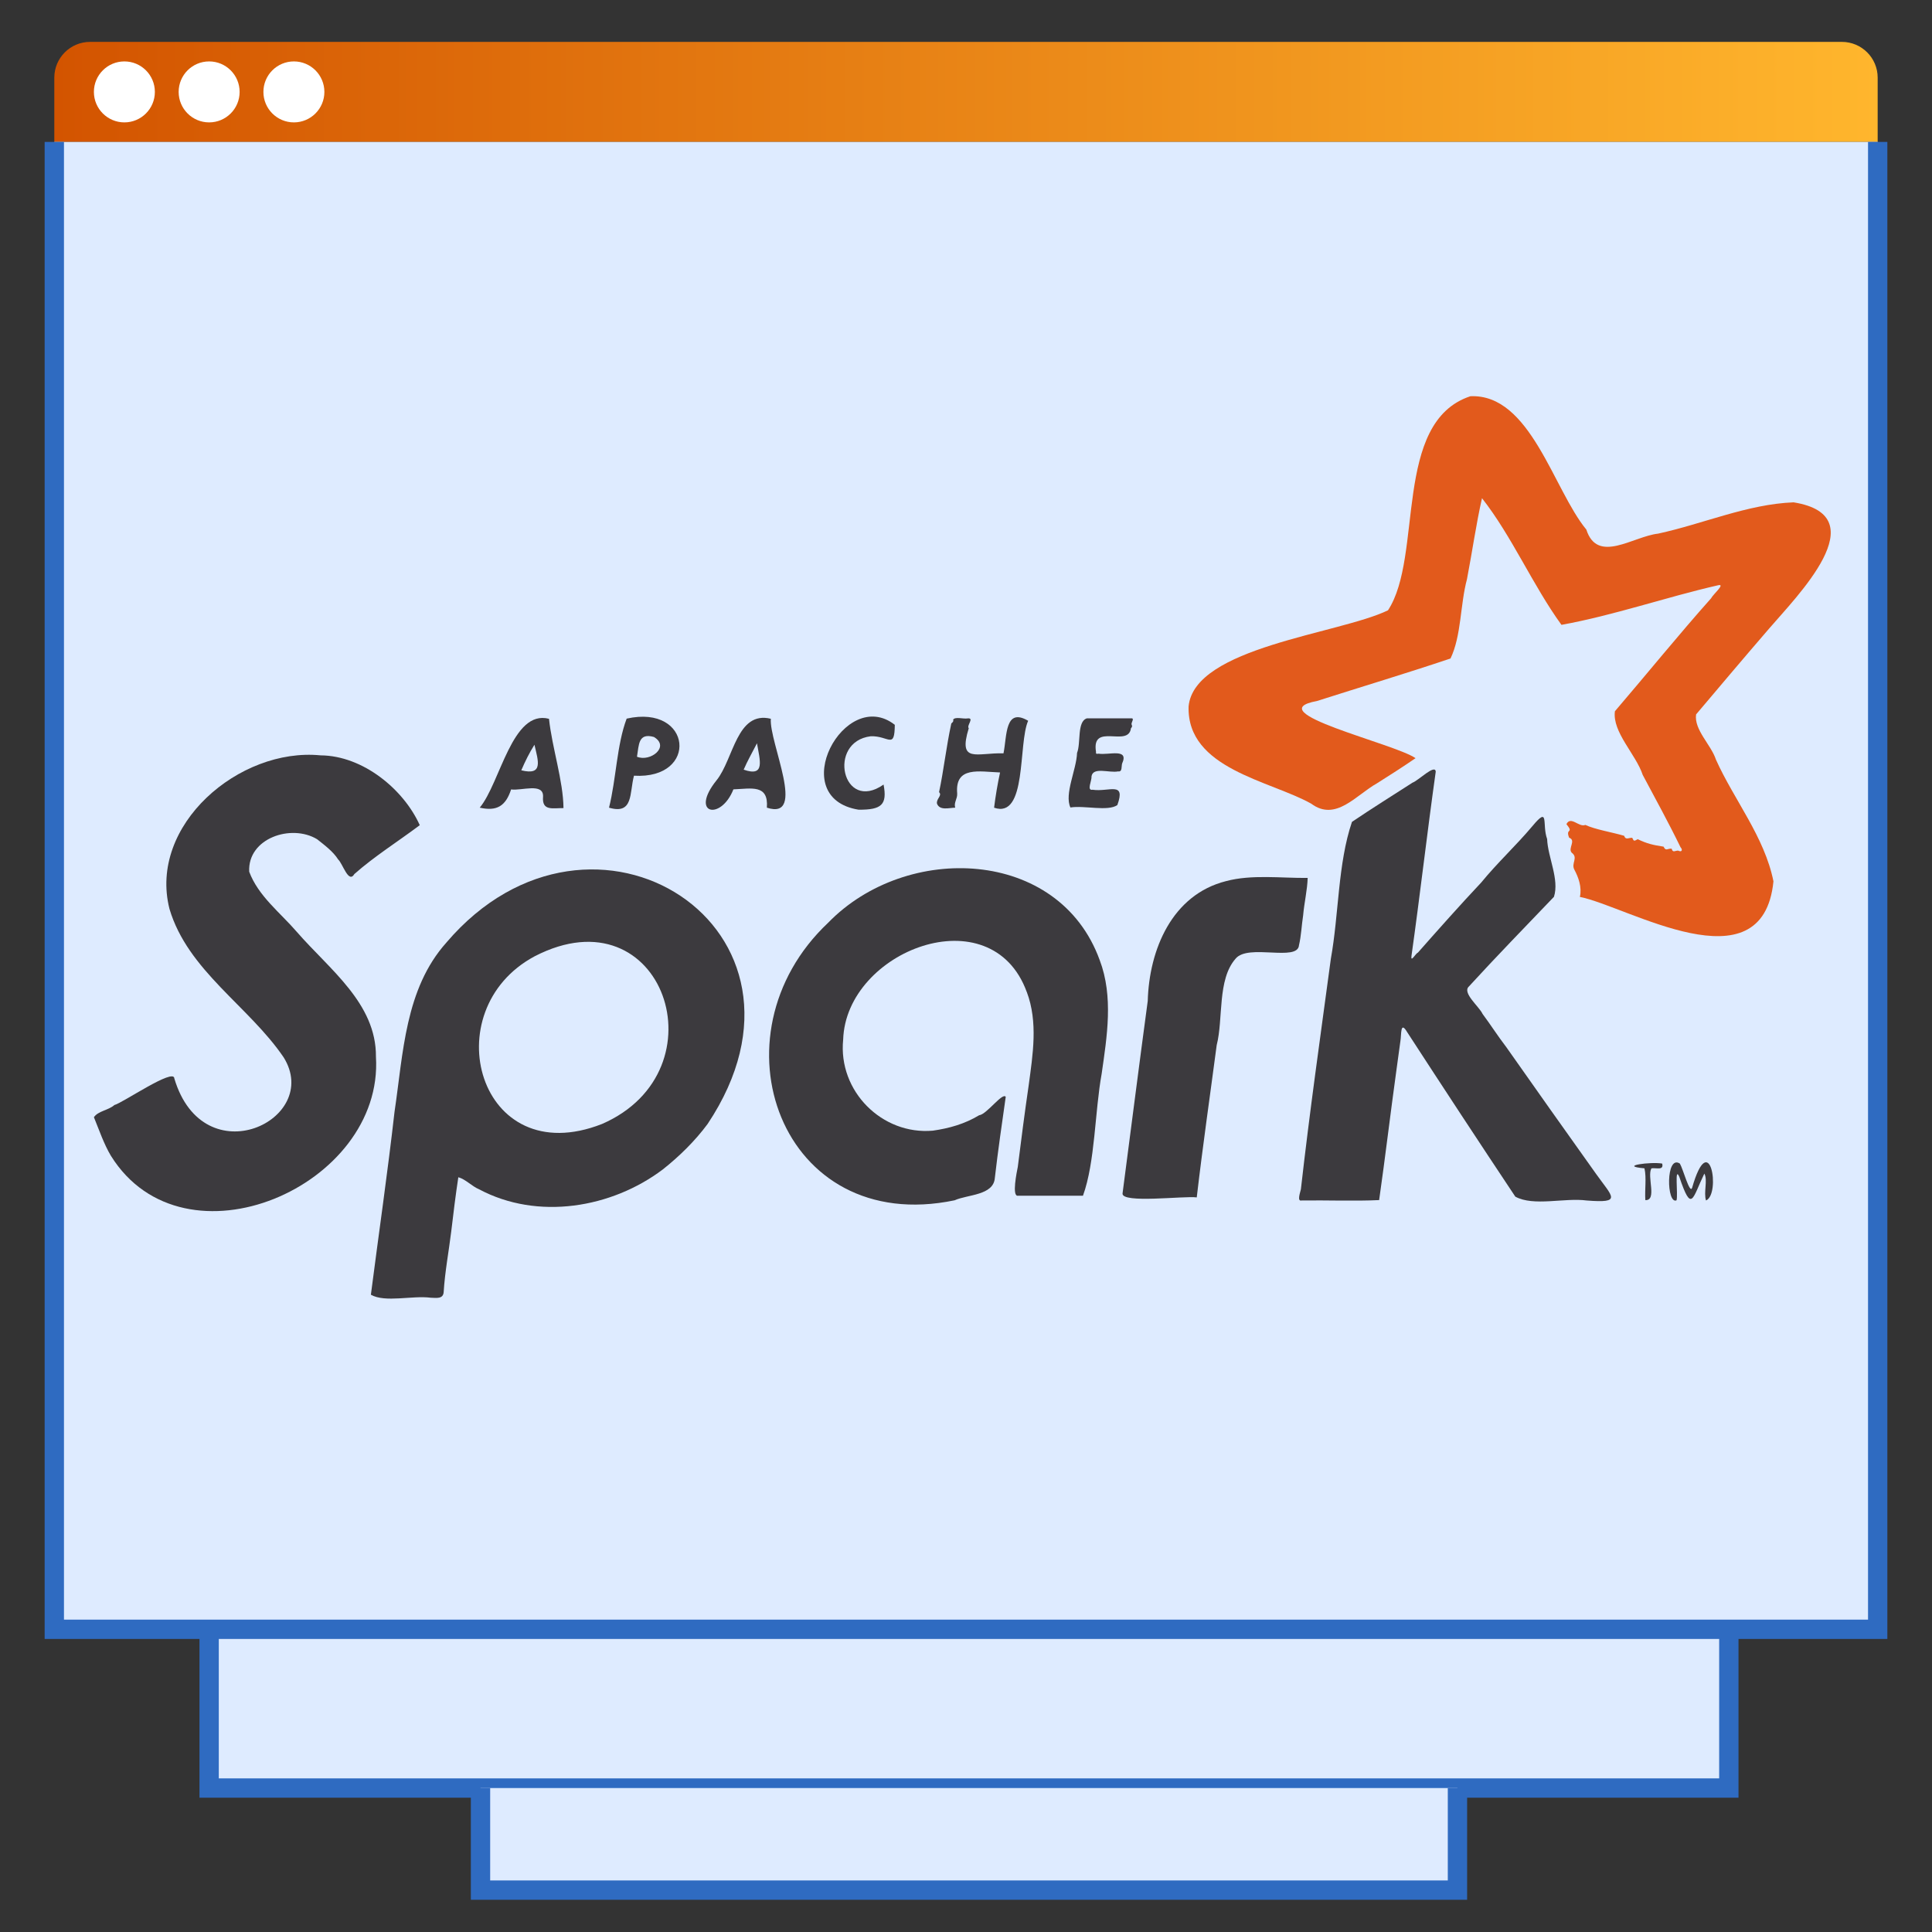 <?xml version="1.0" encoding="UTF-8"?><svg id="Layer_1" xmlns="http://www.w3.org/2000/svg" xmlns:xlink="http://www.w3.org/1999/xlink" viewBox="0 0 100 100"><rect x="0" y="0" width="100" height="100" fill="#333333" stroke="none"/><defs><style>.cls-1{fill:#fff;}.cls-2{fill:#e25a1c;}.cls-3{fill:#deebff;stroke:#2f6bc1;stroke-miterlimit:10;}.cls-4{fill:#3c3a3e;}.cls-5{fill:url(#linear-gradient);}</style><linearGradient id="linear-gradient" x1="2.811" y1="4.757" x2="97.189" y2="4.757" gradientUnits="userSpaceOnUse"><stop offset="0" stop-color="#d35400"/><stop offset="1" stop-color="#ffb62d"/></linearGradient></defs><polyline class="cls-3" points="10.825 84.332 10.825 92.549 89.484 92.549 89.484 84.332"/><polyline class="cls-3" points="24.871 92.549 24.871 97.832 75.438 97.832 75.438 92.549"/><g><path class="cls-5" d="m4.663,2.168h90.673c1.022,0,1.852.83,1.852,1.852v3.326H2.811v-3.326c0-1.022.83-1.852,1.852-1.852Z"/><polyline class="cls-3" points="97.189 7.346 97.189 84.332 2.811 84.332 2.811 7.346"/><g><circle class="cls-1" cx="6.438" cy="4.757" r="1.578"/><circle class="cls-1" cx="10.825" cy="4.757" r="1.578"/><circle class="cls-1" cx="15.212" cy="4.757" r="1.578"/></g></g><g><path class="cls-4" d="m5.743,59.829c-.368-.619-.605-1.325-.882-2.002.219-.326.758-.359,1.058-.63.441-.115,3.089-1.94,3.104-1.377,1.517,5.082,7.667,2.138,5.659-1.091-1.803-2.655-4.963-4.487-5.911-7.688-1.096-4.335,3.611-8.358,7.821-7.944,2.203.016,4.306,1.768,5.135,3.614-1.128.847-2.338,1.604-3.384,2.528-.305.517-.598-.533-.839-.752-.26-.414-.708-.745-1.091-1.049-1.338-.81-3.604-.05-3.514,1.682.469,1.259,1.604,2.116,2.459,3.108,1.693,1.95,4.121,3.701,4.101,6.469.419,6.709-9.928,11.204-13.715,5.132Z"/><path class="cls-2" d="m76.105,20.509c3.114-.141,4.297,4.836,6.003,6.901.577,1.795,2.417.355,3.713.211,2.333-.504,4.627-1.527,7.015-1.62,4.36.701.14,4.887-1.278,6.547-1.276,1.479-2.506,2.934-3.769,4.431-.112.796.782,1.577,1.027,2.337.942,2.097,2.514,3.993,2.978,6.303-.562,5.584-7.576,1.284-10.02.806.114-.502-.072-1.013-.286-1.412-.18-.335.221-.615-.138-.879-.208-.229.247-.635-.132-.775-.209-.515.268-.195-.14-.702.224-.447.658.185.978.041.529.243,1.347.369,2.009.562.084.245.246.087.421.107.082.179.086.18.282.07.489.233.781.299,1.339.386.119.259.206.079.421.107.045.236.206.082.338.099.178.095.248-.034.117-.177-.615-1.265-1.295-2.5-1.956-3.742-.356-1.075-1.581-2.211-1.44-3.295,1.669-1.947,3.324-3.992,4.979-5.847.091-.195.777-.777.356-.673-2.703.618-5.369,1.551-8.101,2.048-1.494-2.062-2.56-4.576-4.113-6.556-.303,1.331-.512,2.812-.778,4.192-.355,1.32-.284,2.921-.852,4.105-2.291.77-4.611,1.465-6.914,2.201-3.091.571,3.99,2.189,5.105,2.958-.67.461-1.332.881-1.994,1.3-1.085.604-2.133,2.003-3.407,1.055-2.136-1.199-6.442-1.802-6.347-5.034.299-3.077,7.784-3.746,10.321-4.974,1.842-2.798.226-9.742,4.263-11.08Z"/><path class="cls-4" d="m23.11,48.782c-2.153,2.4-2.238,5.752-2.689,8.762-.358,3.163-.815,6.29-1.224,9.471.74.421,2.146.029,3.1.155.292.009.645.076.668-.297.063-1.037.267-2.115.391-3.132.11-.931.228-1.897.367-2.807.373.1.704.47,1.073.623,3.035,1.619,6.861.97,9.503-1.021.86-.679,1.677-1.481,2.326-2.358,6.74-10.112-5.967-18.237-13.516-9.396Zm8.049,9.395c-6.39,2.512-8.724-5.887-3.477-8.684,6.645-3.424,9.821,5.924,3.477,8.684Z"/><path class="cls-4" d="m53.145,51.346c-1.835-5.033-9.357-2.143-9.503,2.466-.268,2.672,2.021,4.945,4.643,4.711.854-.122,1.651-.349,2.396-.798.393-.043,1.206-1.198,1.376-.954-.192,1.354-.404,2.8-.564,4.199-.068.912-1.415.854-2.081,1.157-8.994,1.876-12.746-8.527-6.546-14.367,4.045-4.167,11.944-3.882,14.054,1.935.719,1.891.377,3.961.102,5.881-.357,1.969-.335,4.571-.968,6.315-1.12.001-2.239.001-3.359-0-.341.066-.059-1.262-.014-1.494.175-1.394.357-2.809.564-4.225.212-1.581.491-3.261-.098-4.826Z"/><path class="cls-4" d="m80.079,43.429c.034.933.643,2.09.353,2.99-1.47,1.539-2.967,3.072-4.406,4.645-.356.326.546,1.046.709,1.413.406.545.81,1.175,1.235,1.728,1.483,2.11,3.077,4.362,4.638,6.55.861,1.209,1.374,1.527-.48,1.383-1.145-.154-2.749.319-3.696-.2-1.879-2.82-3.755-5.68-5.597-8.514-.365-.617-.291.13-.35.459-.073.476-.14,1.077-.212,1.549-.309,2.226-.571,4.459-.889,6.684-1.323.062-2.681.001-4.016.021-.25.061-.059-.449-.034-.581.454-4.024,1.011-7.917,1.551-11.933.416-2.304.36-4.927,1.092-7.082,1.026-.696,2.085-1.354,3.138-2.033.274-.086,1.179-.992,1.198-.563-.456,3.243-.813,6.397-1.254,9.524-.052.39.208-.119.331-.161,1.081-1.225,2.16-2.44,3.275-3.626.845-1.032,1.822-1.933,2.65-2.92.898-1.079.485-.095.765.667Z"/><path class="cls-4" d="m59.407,51.807c.074-2.644,1.249-5.495,4.055-6.201,1.327-.354,2.838-.151,4.223-.165-.018.624-.18,1.298-.234,1.933-.077.491-.101,1.072-.215,1.547-.062.877-2.637-.094-3.282.7-.955,1.085-.628,3.109-.978,4.475-.335,2.544-.727,5.252-1.032,7.881-.655-.088-3.901.328-3.841-.206.442-3.38.852-6.601,1.304-9.963Z"/><path class="cls-4" d="m48.606,41c.234-1.086.373-2.36.634-3.555.059-.054.128-.1.095-.2.114-.162.538-.019.751-.061.364-.038-.071.378.057.508-.567,1.844.417,1.262,1.798,1.3.182-.899.067-2.394,1.276-1.685-.527,1.19-.045,5.092-1.763,4.499.076-.61.179-1.223.309-1.824-1.079-.039-2.341-.342-2.219,1.089.018.278-.185.464-.102.734-.332.009-.798.159-.943-.206-.051-.255.29-.421.106-.598Z"/><path class="cls-4" d="m28.415,37.205c-1.911-.497-2.514,3.318-3.584,4.599.894.203,1.346-.092,1.624-.944.522.084,1.688-.367,1.653.376-.062.755.496.586,1.058.591-.012-1.408-.588-3.113-.75-4.621Zm-1.433,2.666c.198-.459.413-.898.681-1.323.189.826.48,1.611-.681,1.323Z"/><path class="cls-4" d="m39.898,37.203c-1.768-.429-1.922,2.085-2.807,3.182-1.414,1.757.223,2.114.87.472.929-.036,1.825-.276,1.732.948,2.09.68.112-3.373.205-4.602Zm-1.406,2.634c.197-.456.443-.886.689-1.365.144.865.453,1.765-.689,1.365Z"/><path class="cls-4" d="m32.436,37.196c-.513,1.355-.541,3.124-.913,4.609,1.273.375,1.053-.766,1.292-1.655,3.372.203,3.012-3.717-.379-2.954Zm.534,1.972c.104-.622.062-1.252.877-1.022.85.506-.191,1.31-.877,1.022Z"/><path class="cls-4" d="m58.538,37.691c-.125,1.028-2.064-.327-1.808,1.231-.026.135.08.087.134.088.521.087,1.588-.305,1.216.512-.043.143.02.445-.206.405-.45.095-1.301-.255-1.379.264.026.212-.265.746.059.686.847.127,1.73-.46,1.28.793-.488.342-1.706.009-2.429.125-.326-.695.313-1.956.343-2.824.207-.507-.013-1.623.508-1.789.779-.001,1.559-.001,2.338-.001.123.039-.066.225-.019.334.045.07.013.125-.035.176Z"/><path class="cls-4" d="m46.315,37.517c-.014,1.291-.311.564-1.24.591-2.285.274-1.474,3.991.659,2.501.197,1.045-.103,1.309-1.293,1.301-3.832-.617-.714-6.419,1.874-4.393Z"/><path class="cls-4" d="m86.949,60.225c.166.276.511,1.591.632,1.263.912-3.185,1.498.316.723.649-.138-.407.099-1.063-.088-1.392-.622,1.279-.647,2.082-1.293.175-.262-.613-.061.916-.146,1.208-.518.233-.566-2.381.171-1.902Z"/><path class="cls-4" d="m86.035,60.227c.092.374-.313.205-.557.246-.243.421.307,1.671-.315,1.646-.039-.539.068-1.143-.046-1.647-1.398-.122.354-.351.919-.245Z"/></g></svg>
